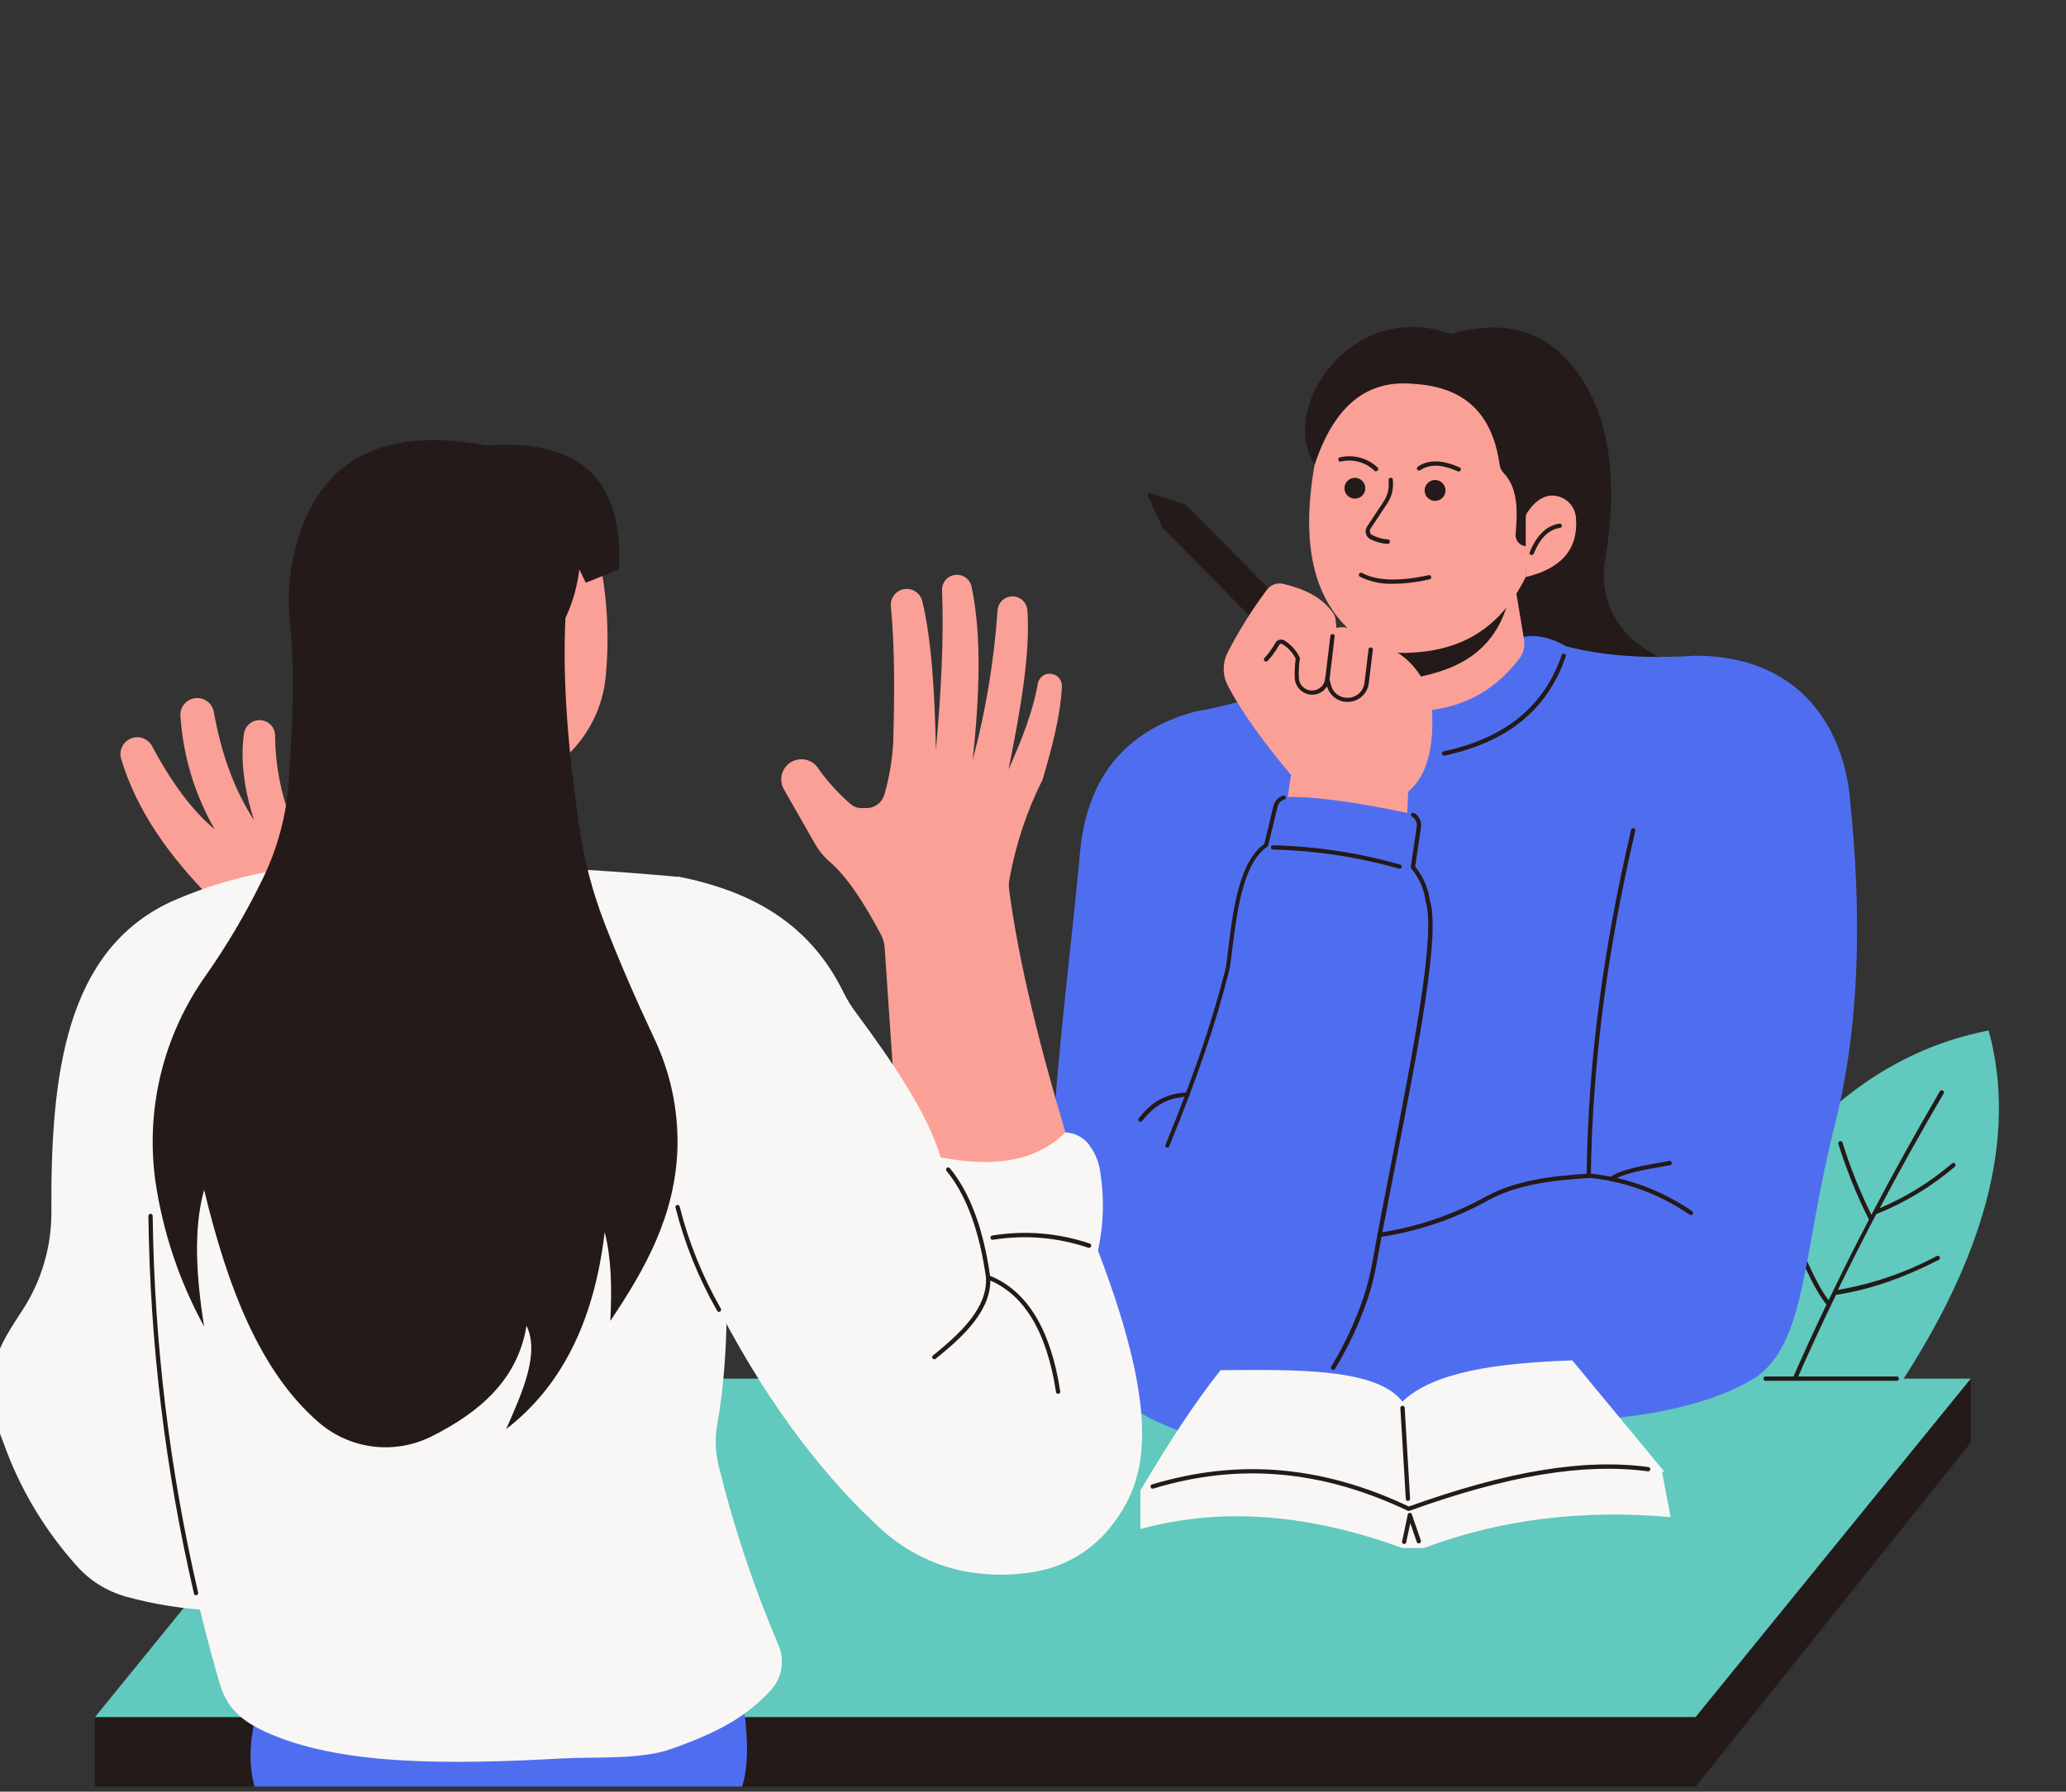 <svg xmlns="http://www.w3.org/2000/svg" xmlns:xlink="http://www.w3.org/1999/xlink" width="347" zoomAndPan="magnify" viewBox="0 0 260.25 225.75" height="301" preserveAspectRatio="xMidYMid meet" version="1.0"><rect x="0" y="0" width="260.25" height="225.75" fill="#333333" stroke="none"/><defs><clipPath id="9fe29d1833"><path d="M 211 173 L 249 173 L 249 225.168 L 211 225.168 Z M 211 173 " clip-rule="nonzero"/></clipPath><clipPath id="80d9b6ccf7"><path d="M 11 214 L 214 214 L 214 225.168 L 11 225.168 Z M 11 214 " clip-rule="nonzero"/></clipPath><clipPath id="772a932e82"><path d="M 31 213 L 95 213 L 95 225.168 L 31 225.168 Z M 31 213 " clip-rule="nonzero"/></clipPath></defs><path fill="#61c9be" d="M 239.129 174.75 C 249.621 158.781 254.277 143.68 250.508 129.84 C 241.285 131.641 233.402 136.359 226.734 143.676 L 216.27 174.75 Z M 239.129 174.75 " fill-opacity="1" fill-rule="nonzero"/><path fill="#231a19" d="M 246.242 147.008 C 246.297 146.961 246.328 146.898 246.336 146.82 C 246.34 146.746 246.32 146.68 246.27 146.625 C 246.152 146.492 246.023 146.484 245.887 146.598 C 243.141 148.945 240.105 150.824 236.781 152.234 C 239.293 147.473 241.98 142.648 244.84 137.766 C 244.91 137.617 244.871 137.5 244.73 137.414 C 244.586 137.332 244.465 137.359 244.367 137.492 C 241.387 142.598 238.586 147.645 235.969 152.625 C 235.945 152.652 235.93 152.684 235.922 152.715 C 235.855 152.832 235.801 152.949 235.734 153.066 C 234.285 150.125 233.07 147.094 232.094 143.965 C 232.07 143.895 232.027 143.844 231.961 143.809 C 231.895 143.773 231.824 143.77 231.754 143.793 C 231.684 143.816 231.629 143.859 231.598 143.926 C 231.562 143.992 231.555 144.059 231.578 144.133 C 232.598 147.418 233.883 150.598 235.43 153.672 C 233.832 156.727 232.316 159.746 230.879 162.73 C 230.848 162.77 230.828 162.809 230.816 162.859 L 230.348 163.832 C 228.68 161.633 227.18 157.938 225.898 154.613 C 225.871 154.543 225.82 154.492 225.754 154.461 C 225.684 154.434 225.613 154.43 225.547 154.457 C 225.477 154.484 225.426 154.531 225.395 154.602 C 225.363 154.668 225.363 154.738 225.391 154.809 C 226.727 158.277 228.301 162.148 230.078 164.379 C 228.422 167.852 226.848 171.285 225.391 174.656 C 225.363 174.727 225.363 174.793 225.391 174.863 C 225.418 174.934 225.465 174.98 225.531 175.012 C 225.566 175.027 225.605 175.035 225.645 175.035 C 225.762 175.035 225.844 174.98 225.891 174.871 C 227.547 171.039 229.352 167.121 231.273 163.152 C 235.375 162.539 239.613 161.098 244.223 158.742 C 244.289 158.711 244.336 158.656 244.359 158.586 C 244.383 158.516 244.379 158.445 244.344 158.379 C 244.309 158.312 244.258 158.27 244.184 158.246 C 244.113 158.223 244.047 158.227 243.98 158.262 C 240.051 160.348 235.895 161.773 231.512 162.535 C 233.047 159.387 234.656 156.203 236.34 152.988 C 239.965 151.531 243.266 149.539 246.242 147.008 Z M 246.242 147.008 " fill-opacity="1" fill-rule="nonzero"/><path fill="#231a19" d="M 181.496 43.801 L 182.762 42.094 C 189.742 40.07 195.496 41.629 199.539 48.16 C 200.984 50.562 201.938 53.145 202.395 55.906 C 203.309 60.93 203 65.773 202.188 70.566 C 202.012 71.578 201.977 72.594 202.086 73.613 C 202.191 74.633 202.441 75.617 202.828 76.566 C 203.215 77.52 203.727 78.395 204.363 79.199 C 205 80.008 205.734 80.707 206.57 81.305 C 207.883 82.215 209.27 83.004 210.723 83.668 L 197.934 83.668 L 191.105 81.445 L 189.805 71.066 C 191.105 61.668 190.344 52.426 181.496 43.801 Z M 181.496 43.801 " fill-opacity="1" fill-rule="nonzero"/><path fill="#4f6eef" d="M 191.031 80.5 C 193.055 79.742 195.152 80.234 197.316 81.445 C 202.164 82.699 207.641 83.008 213.59 82.621 L 206.414 173.711 L 149.391 173.711 L 150.641 89.637 C 155.91 88.762 162.828 86.477 170.367 83.668 L 176.793 82.984 Z M 191.031 80.5 " fill-opacity="1" fill-rule="nonzero"/><path fill="#fba096" d="M 190.758 73.258 L 191.973 80.535 C 192.129 81.453 191.926 82.285 191.359 83.023 C 187.352 88.246 182.137 89.906 176.254 89.598 C 175.922 89.574 175.633 89.457 175.383 89.234 C 175.137 89.016 174.98 88.742 174.922 88.414 L 173.457 80.43 C 179.742 80.895 185.629 79.168 190.758 73.258 Z M 190.758 73.258 " fill-opacity="1" fill-rule="nonzero"/><path fill="#231a19" d="M 189.938 75.957 C 187.676 83.824 181.016 85.242 173.902 86 L 172.977 79.684 Z M 189.938 75.957 " fill-opacity="1" fill-rule="nonzero"/><path fill="#231a19" d="M 160.469 74.828 L 149.391 63.621 L 144.809 62.105 C 144.73 62.082 144.664 62.098 144.609 62.16 C 144.559 62.219 144.547 62.285 144.578 62.363 L 146.383 66.406 L 158.016 78.23 Z M 160.469 74.828 " fill-opacity="1" fill-rule="nonzero"/><g clip-path="url(#9fe29d1833)"><path fill="#231a19" d="M 211.543 213.07 L 212.309 222.914 L 213.59 225.117 L 248.254 181.762 L 248.254 173.711 L 243.742 175.352 Z M 211.543 213.07 " fill-opacity="1" fill-rule="nonzero"/></g><g clip-path="url(#80d9b6ccf7)"><path fill="#231a19" d="M 212.77 214.707 L 213.59 216.352 L 213.59 225.117 L 11.965 225.117 L 11.965 216.352 L 14.48 215.07 Z M 212.77 214.707 " fill-opacity="1" fill-rule="nonzero"/></g><path fill="#61c9be" d="M 11.965 216.352 L 213.59 216.352 L 248.254 173.711 L 46.637 173.711 Z M 11.965 216.352 " fill-opacity="1" fill-rule="nonzero"/><path fill="#fba096" d="M 166.418 54.668 C 163.453 66.84 164.723 75.789 171.477 80.551 C 173.172 81.75 175.055 82.32 177.129 82.266 C 183.344 82.109 188.699 79.785 192.188 72.711 L 192.938 58.223 L 185.285 46.809 L 171.27 47.156 Z M 166.418 54.668 " fill-opacity="1" fill-rule="nonzero"/><path fill="#231a19" d="M 165.598 58.566 C 167.895 51.699 171.715 47.699 178.242 48.383 C 184.922 48.816 188.055 52.57 188.891 58.492 C 188.949 58.926 189.129 59.301 189.426 59.617 C 191.184 61.457 191.199 64.289 190.918 67.285 C 190.902 67.484 190.922 67.68 190.988 67.867 C 191.051 68.059 191.148 68.227 191.285 68.371 C 191.418 68.52 191.578 68.633 191.762 68.715 C 191.945 68.793 192.137 68.832 192.336 68.832 L 193.695 68.832 L 194.516 56.941 L 186.93 45.312 L 182.754 42.098 C 170.52 37.586 160.945 51.184 165.598 58.566 Z M 165.598 58.566 " fill-opacity="1" fill-rule="nonzero"/><path fill="#fba096" d="M 192.195 72.711 L 192.195 65.215 C 192.191 65.004 192.246 64.812 192.355 64.637 C 193.23 63.273 194.211 62.57 195.285 62.449 C 195.691 62.418 196.09 62.469 196.477 62.602 C 196.863 62.734 197.211 62.934 197.516 63.207 C 197.824 63.477 198.062 63.801 198.238 64.168 C 198.414 64.535 198.512 64.926 198.531 65.336 C 198.805 69.188 196.691 71.645 192.195 72.711 Z M 192.195 72.711 " fill-opacity="1" fill-rule="nonzero"/><path fill="#4f6eef" d="M 213.59 82.621 C 210.047 89.625 207.43 96.957 205.73 104.621 C 202.324 119.145 200.309 133.66 200.125 148.152 C 195.48 148.434 191.02 148.996 187.344 150.98 C 182.328 153.785 176.953 155.41 171.223 155.855 C 169.93 155.941 168.609 156.012 167.281 156.078 L 159.098 177.672 C 183.551 179.484 208.094 181.371 220.91 173.711 C 227.539 169.504 227.023 158.129 231.027 142.141 C 234.277 129.539 234.59 115.422 233 100.305 C 232.816 98.438 232.414 96.621 231.801 94.848 C 228.93 86.785 222.387 82.621 213.59 82.621 Z M 213.59 82.621 " fill-opacity="1" fill-rule="nonzero"/><path fill="#4f6eef" d="M 159.098 112.621 C 158.516 100.617 155.559 93.262 150.621 89.637 C 141.48 92.109 136.93 98.23 136.059 107.285 C 134.484 124.648 131.855 141.16 132.164 161.547 L 140.199 174.75 L 154.996 134.758 Z M 159.098 112.621 " fill-opacity="1" fill-rule="nonzero"/><path fill="#fba096" d="M 162.625 97.648 C 159.469 93.863 156.586 90.066 154.656 86.367 C 154.328 85.727 154.156 85.051 154.148 84.332 C 154.141 83.613 154.293 82.934 154.605 82.285 C 156.035 79.496 157.688 76.848 159.57 74.34 C 159.816 74.004 160.137 73.766 160.527 73.625 C 160.922 73.488 161.32 73.473 161.723 73.582 C 164.152 74.195 166.434 75.098 167.965 77.285 C 168.121 77.512 168.211 77.766 168.234 78.039 L 168.344 79.117 C 169.98 78.691 171.656 79.914 173.473 81.066 L 173.57 81.066 C 174.543 81.363 175.445 81.797 176.281 82.379 C 177.117 82.957 177.84 83.652 178.457 84.461 C 179.07 85.27 179.547 86.156 179.883 87.113 C 180.219 88.074 180.395 89.062 180.418 90.078 C 180.566 94.516 179.66 97.848 177.383 99.762 L 177.18 104.582 L 161.598 104.582 Z M 162.625 97.648 " fill-opacity="1" fill-rule="nonzero"/><path fill="#4f6eef" d="M 162.145 100.414 C 166.441 100.379 171.828 101.297 177.531 102.484 C 177.719 102.523 177.895 102.598 178.055 102.703 C 178.219 102.809 178.355 102.941 178.465 103.102 C 178.574 103.262 178.652 103.434 178.695 103.621 C 178.738 103.812 178.746 104 178.719 104.191 L 177.969 109.246 C 178.992 110.457 179.613 111.848 179.832 113.418 C 181.598 118.809 176.293 141.574 173.113 159.195 C 172.855 160.691 172.48 162.156 171.996 163.59 C 170.305 168.645 167.746 173.219 164.324 177.305 C 163.605 178.168 162.785 178.918 161.863 179.555 C 160.941 180.191 159.949 180.691 158.887 181.055 C 157.828 181.422 156.738 181.637 155.617 181.703 C 154.5 181.77 153.391 181.684 152.297 181.445 C 148.848 180.609 145.613 179.262 142.59 177.402 C 142.121 177.125 141.699 176.793 141.324 176.398 C 140.949 176.008 140.633 175.57 140.379 175.09 C 140.121 174.613 139.938 174.105 139.82 173.578 C 139.703 173.047 139.66 172.512 139.691 171.969 C 140.324 160.574 142.504 151.023 147.07 144.309 C 150.074 137.184 152.57 129.887 154.562 122.418 C 154.672 121.98 154.754 121.535 154.805 121.086 C 155.539 114.945 156.215 108.727 159.504 106.426 L 160.672 101.547 C 160.758 101.215 160.941 100.941 161.215 100.73 C 161.488 100.52 161.797 100.414 162.145 100.414 Z M 162.145 100.414 " fill-opacity="1" fill-rule="nonzero"/><path fill="#f9f7f6" d="M 145.617 185.734 L 143.652 187.812 L 143.652 192.664 C 154.168 189.777 165.215 190.879 176.672 195.059 L 179.336 195.059 C 188.93 191.457 199.301 190.156 210.449 191.16 L 209.352 185.426 L 206.141 183.438 C 181.688 183.215 158.008 183.191 145.617 185.734 Z M 145.617 185.734 " fill-opacity="1" fill-rule="nonzero"/><path fill="#f9f7f6" d="M 143.652 187.812 C 154.383 184.184 165.594 184.504 177.426 190.137 C 189.016 185.973 200.043 183.566 209.695 185.488 L 198.062 171.41 C 188.672 171.73 180.539 172.844 176.66 176.605 C 173.438 172.414 163.508 172.559 153.758 172.641 C 150.438 176.785 147.055 182.047 143.652 187.812 Z M 143.652 187.812 " fill-opacity="1" fill-rule="nonzero"/><path fill="#fba096" d="M 134.348 146.305 L 134.211 142.684 C 130.961 131.777 128.359 121.418 127.129 112.184 C 127.062 111.699 127.074 111.211 127.168 110.73 C 127.965 106.328 129.371 102.129 131.379 98.129 L 112.543 93.074 C 112.445 95.465 112.066 97.809 111.41 100.105 C 111.34 100.355 111.234 100.582 111.09 100.797 C 110.945 101.008 110.77 101.191 110.566 101.344 C 110.363 101.5 110.137 101.617 109.895 101.699 C 109.652 101.781 109.402 101.82 109.145 101.82 L 108.531 101.82 C 108.012 101.82 107.551 101.652 107.152 101.316 C 105.582 99.957 104.203 98.434 103.012 96.734 C 102.809 96.445 102.551 96.207 102.246 96.023 C 101.941 95.84 101.613 95.727 101.258 95.684 C 100.906 95.641 100.559 95.672 100.219 95.773 C 99.875 95.875 99.57 96.043 99.301 96.273 C 99.078 96.465 98.891 96.688 98.746 96.945 C 98.598 97.199 98.5 97.473 98.449 97.766 C 98.398 98.055 98.398 98.344 98.449 98.637 C 98.5 98.926 98.598 99.199 98.746 99.453 C 99.957 101.578 101.273 103.887 102.668 106.332 C 103.133 107.164 103.723 107.891 104.441 108.52 C 106.723 110.461 108.875 113.812 110.98 117.777 C 111.25 118.289 111.406 118.84 111.441 119.418 L 113.16 144.789 L 117.535 149.844 Z M 134.348 146.305 " fill-opacity="1" fill-rule="nonzero"/><path fill="#fba096" d="M 114.047 95.395 L 112.527 93.074 C 112.695 87.113 112.703 81.391 112.219 76.391 C 112.18 75.93 112.285 75.504 112.539 75.113 C 112.793 74.723 113.141 74.453 113.578 74.305 C 113.844 74.215 114.117 74.184 114.395 74.211 C 114.676 74.234 114.938 74.316 115.18 74.449 C 115.426 74.586 115.637 74.762 115.809 74.98 C 115.98 75.203 116.102 75.449 116.168 75.719 C 117.363 80.617 117.746 87.297 117.895 94.5 C 118.559 87.199 118.906 80.344 118.668 74.379 C 118.656 74.125 118.695 73.875 118.789 73.637 C 118.879 73.398 119.012 73.184 119.188 73 C 119.367 72.816 119.57 72.672 119.809 72.574 C 120.043 72.473 120.289 72.422 120.547 72.422 C 120.762 72.422 120.969 72.457 121.172 72.527 C 121.375 72.598 121.559 72.703 121.727 72.836 C 121.895 72.973 122.031 73.133 122.145 73.312 C 122.258 73.496 122.336 73.695 122.383 73.902 C 123.68 80.027 123.395 87.613 122.531 95.742 C 124.176 89.574 125.215 83.305 125.66 76.938 C 125.672 76.656 125.742 76.395 125.875 76.148 C 126.004 75.902 126.18 75.691 126.402 75.523 C 126.625 75.355 126.875 75.242 127.148 75.184 C 127.422 75.125 127.691 75.129 127.965 75.191 C 128.363 75.285 128.699 75.484 128.965 75.793 C 129.234 76.102 129.383 76.457 129.418 76.867 C 129.805 82.328 128.551 89.504 127.039 96.957 C 128.734 93.191 130.137 89.539 130.723 86.188 C 130.738 86.066 130.773 85.949 130.82 85.832 C 130.867 85.719 130.926 85.609 131 85.512 C 131.07 85.41 131.156 85.32 131.25 85.242 C 131.348 85.16 131.449 85.094 131.562 85.039 C 131.672 84.988 131.789 84.945 131.91 84.922 C 132.031 84.895 132.156 84.887 132.277 84.891 C 132.402 84.895 132.523 84.914 132.645 84.949 C 132.762 84.98 132.875 85.031 132.984 85.09 C 133.238 85.234 133.438 85.43 133.578 85.688 C 133.723 85.941 133.785 86.215 133.766 86.508 C 133.617 89.895 132.617 93.914 131.363 98.137 L 129.074 99.227 Z M 114.047 95.395 " fill-opacity="1" fill-rule="nonzero"/><path fill="#fba096" d="M 26.672 113.301 C 21.398 107.965 17.223 102.211 15.258 95.609 C 15.125 95.152 15.141 94.699 15.312 94.258 C 15.48 93.812 15.766 93.465 16.168 93.211 C 16.418 93.055 16.688 92.957 16.98 92.914 C 17.27 92.871 17.559 92.887 17.84 92.965 C 18.125 93.043 18.379 93.172 18.609 93.355 C 18.84 93.539 19.023 93.762 19.16 94.02 C 21.535 98.48 24.141 102.078 27.043 104.496 C 24.512 100.062 23.074 95.305 22.727 90.215 C 22.707 89.953 22.738 89.695 22.812 89.445 C 22.891 89.191 23.012 88.965 23.176 88.758 C 23.336 88.551 23.531 88.383 23.758 88.25 C 23.984 88.117 24.227 88.027 24.484 87.984 C 24.762 87.938 25.039 87.941 25.312 88.004 C 25.586 88.066 25.836 88.18 26.066 88.34 C 26.297 88.5 26.484 88.699 26.637 88.938 C 26.785 89.176 26.887 89.43 26.934 89.707 C 27.855 94.844 29.461 99.445 31.992 103.332 C 30.762 99.43 30.258 95.801 30.73 92.449 C 30.797 91.992 30.992 91.609 31.324 91.289 C 31.652 90.973 32.047 90.789 32.504 90.742 C 32.773 90.719 33.039 90.746 33.297 90.828 C 33.555 90.914 33.785 91.043 33.992 91.223 C 34.195 91.402 34.355 91.617 34.469 91.863 C 34.586 92.109 34.645 92.367 34.652 92.641 C 34.688 96.863 35.559 100.91 37.266 104.773 L 36.328 111.25 Z M 26.672 113.301 " fill-opacity="1" fill-rule="nonzero"/><path fill="#f9f7f6" d="M 23.352 115.18 L 21.543 113.617 C 8.273 119.793 6.367 135.355 6.473 152.664 C 6.488 154.836 6.191 156.961 5.59 159.047 C 4.988 161.129 4.102 163.086 2.934 164.914 C 0 169.5 -2.957 173.227 0.402 181.703 C 2.426 187.395 5.434 192.504 9.426 197.035 C 11.164 199.062 13.312 200.449 15.883 201.184 C 19.547 202.184 23.273 202.766 27.07 202.922 Z M 23.352 115.18 " fill-opacity="1" fill-rule="nonzero"/><g clip-path="url(#772a932e82)"><path fill="#4f6eef" d="M 32.066 216.863 C 31.441 219.75 31.336 222.523 32.066 225.113 L 93.484 225.113 C 94.441 221.984 94.172 218.07 93.484 213.891 C 77.035 216.73 65.805 221.984 32.066 216.863 Z M 32.066 216.863 " fill-opacity="1" fill-rule="nonzero"/></g><path fill="#f9f7f6" d="M 40.137 109.066 C 33.668 109.477 27.469 110.996 21.543 113.617 C 16.988 145.973 18 178.695 27.609 211.914 C 28.523 215.137 30.258 216.711 33.293 218.145 C 42.645 222.488 56.422 222.352 70.895 221.562 C 75.008 221.34 80.727 221.742 84.605 220.355 C 90.742 218.156 94.035 216.27 97.102 212.969 C 97.445 212.594 97.727 212.18 97.953 211.727 C 98.176 211.27 98.332 210.793 98.418 210.293 C 98.504 209.793 98.52 209.289 98.465 208.785 C 98.406 208.281 98.277 207.793 98.082 207.328 C 94.93 199.949 92.402 192.367 90.496 184.578 C 90.09 182.832 90.047 181.082 90.375 179.324 C 93.438 162.023 90.055 137.055 85.316 110.473 C 70.281 109.102 55.223 108.633 40.137 109.066 Z M 40.137 109.066 " fill-opacity="1" fill-rule="nonzero"/><path fill="#fba096" d="M 75.551 70.656 C 76.508 75.434 76.762 80.246 76.312 85.098 C 76.137 87.16 75.578 89.109 74.625 90.949 C 73.676 92.789 72.41 94.379 70.828 95.715 C 70.473 96.008 70.109 96.297 69.742 96.566 L 68.441 72.301 Z M 75.551 70.656 " fill-opacity="1" fill-rule="nonzero"/><path fill="#f9f7f6" d="M 85.352 110.43 C 79.422 125.465 81.719 140.5 86.363 155.535 C 86.93 157.359 87.625 159.133 88.457 160.852 C 94.418 173.141 101.605 183.98 110.762 192.457 C 112.219 193.828 113.828 194.977 115.598 195.902 C 117.367 196.832 119.23 197.504 121.184 197.922 C 124.172 198.516 127.168 198.566 130.176 198.074 C 132.172 197.758 134.035 197.074 135.77 196.031 C 137.5 194.984 138.969 193.652 140.18 192.035 C 144.195 186.73 146.621 179.297 138.312 157.578 C 139.043 154.227 139.125 150.855 138.566 147.469 C 138.402 146.434 138.023 145.477 137.438 144.605 C 137.098 144.035 136.641 143.578 136.07 143.238 C 135.496 142.898 134.879 142.715 134.211 142.684 C 130.191 146.629 124.664 146.996 118.492 145.828 C 116.871 140.398 112.648 134.102 107.832 127.598 C 107.25 126.836 106.746 126.023 106.316 125.164 C 101.887 116.023 94.238 112.199 85.352 110.43 Z M 85.352 110.43 " fill-opacity="1" fill-rule="nonzero"/><path fill="#231a19" d="M 76.883 166.434 C 77.109 162.023 76.969 158.293 76.168 155.258 C 74.805 166.887 70.465 174.898 63.758 180.066 C 65.875 175.289 67.992 170.512 66.328 167.043 C 65.219 173.777 60.523 177.898 54.391 180.973 C 53.254 181.547 52.059 181.945 50.801 182.164 C 49.547 182.383 48.289 182.418 47.023 182.266 C 45.758 182.109 44.543 181.777 43.379 181.262 C 42.211 180.75 41.148 180.078 40.18 179.246 C 32.754 172.867 28.652 162.148 25.715 149.926 C 24.348 154.809 24.703 160.77 25.715 167.145 C 22.562 161.371 20.508 155.23 19.559 148.723 C 19.254 146.465 19.164 144.199 19.285 141.922 C 19.41 139.648 19.742 137.406 20.289 135.195 C 20.836 132.984 21.586 130.84 22.539 128.77 C 23.488 126.703 24.625 124.738 25.945 122.883 C 28.625 119.062 30.984 115.059 33.027 110.867 C 34.984 106.887 36.102 102.688 36.387 98.266 C 36.895 90.957 37.121 84.07 36.551 78.695 C 36.227 75.922 36.344 73.164 36.895 70.426 C 39.504 58.051 47.871 53.621 61.273 56.133 C 73.844 55.199 78.535 61.188 77.965 71.746 L 73.797 73.422 L 72.977 71.746 C 72.723 73.879 72.141 75.922 71.227 77.867 C 70.832 85.926 71.605 94.812 72.953 104.102 C 73.566 108.32 74.641 112.414 76.18 116.391 C 78 121.094 80.059 125.828 82.305 130.609 C 84.43 135.027 85.441 139.688 85.34 144.586 C 85.094 153.145 81.254 159.922 76.883 166.434 Z M 76.883 166.434 " fill-opacity="1" fill-rule="nonzero"/><path fill="#231a19" d="M 182.086 61.797 C 182.086 61.969 182.055 62.137 181.988 62.297 C 181.922 62.461 181.824 62.602 181.703 62.727 C 181.578 62.848 181.438 62.941 181.277 63.012 C 181.113 63.078 180.945 63.109 180.773 63.109 C 180.598 63.109 180.43 63.078 180.27 63.012 C 180.109 62.941 179.965 62.848 179.844 62.727 C 179.719 62.602 179.625 62.461 179.559 62.297 C 179.492 62.137 179.457 61.969 179.457 61.797 C 179.457 61.621 179.492 61.453 179.559 61.293 C 179.625 61.133 179.719 60.988 179.844 60.867 C 179.965 60.742 180.109 60.648 180.27 60.582 C 180.43 60.516 180.598 60.48 180.773 60.48 C 180.945 60.48 181.113 60.516 181.277 60.582 C 181.438 60.648 181.578 60.742 181.703 60.867 C 181.824 60.988 181.922 61.133 181.988 61.293 C 182.055 61.453 182.086 61.621 182.086 61.797 Z M 182.086 61.797 " fill-opacity="1" fill-rule="nonzero"/><path fill="#231a19" d="M 171.988 61.516 C 171.988 61.691 171.953 61.859 171.887 62.02 C 171.82 62.18 171.727 62.324 171.602 62.445 C 171.477 62.57 171.336 62.664 171.176 62.73 C 171.016 62.797 170.848 62.832 170.672 62.832 C 170.496 62.832 170.328 62.797 170.168 62.73 C 170.008 62.664 169.863 62.57 169.742 62.445 C 169.617 62.324 169.523 62.18 169.457 62.02 C 169.391 61.859 169.355 61.691 169.355 61.516 C 169.355 61.344 169.391 61.176 169.457 61.016 C 169.523 60.852 169.617 60.711 169.742 60.59 C 169.863 60.465 170.008 60.371 170.168 60.305 C 170.328 60.234 170.496 60.203 170.672 60.203 C 170.848 60.203 171.016 60.234 171.176 60.305 C 171.336 60.371 171.477 60.465 171.602 60.59 C 171.727 60.711 171.82 60.852 171.887 61.016 C 171.953 61.176 171.988 61.344 171.988 61.516 Z M 171.988 61.516 " fill-opacity="1" fill-rule="nonzero"/><path fill="#231a19" d="M 133.293 175.617 C 133.137 175.617 133.051 175.543 133.023 175.391 C 131.859 167.746 128.953 162.973 124.375 161.199 C 124.277 161.16 124.219 161.09 124.203 160.988 C 123.383 155.086 121.715 150.562 119.234 147.539 C 119.188 147.48 119.168 147.414 119.176 147.34 C 119.184 147.266 119.219 147.203 119.277 147.156 C 119.332 147.109 119.398 147.09 119.473 147.098 C 119.547 147.105 119.609 147.137 119.656 147.195 C 122.184 150.273 123.879 154.836 124.715 160.754 C 129.398 162.645 132.371 167.543 133.555 175.309 C 133.578 175.484 133.5 175.586 133.328 175.617 Z M 133.293 175.617 " fill-opacity="1" fill-rule="nonzero"/><path fill="#231a19" d="M 117.703 171.266 C 117.574 171.266 117.488 171.207 117.445 171.086 C 117.402 170.965 117.434 170.863 117.535 170.785 C 120.867 168.078 124.414 164.875 124.203 160.961 C 124.199 160.887 124.219 160.824 124.27 160.766 C 124.32 160.711 124.383 160.684 124.453 160.68 C 124.531 160.668 124.598 160.691 124.656 160.742 C 124.715 160.793 124.742 160.855 124.742 160.93 C 124.973 165.098 121.312 168.418 117.875 171.203 C 117.824 171.246 117.766 171.266 117.703 171.266 Z M 117.703 171.266 " fill-opacity="1" fill-rule="nonzero"/><path fill="#231a19" d="M 137.188 157.219 C 137.16 157.227 137.133 157.227 137.105 157.219 C 133.18 155.902 129.168 155.562 125.078 156.211 C 124.902 156.23 124.801 156.156 124.77 155.98 C 124.758 155.906 124.773 155.84 124.816 155.781 C 124.863 155.719 124.922 155.684 124.996 155.672 C 129.172 155.008 133.262 155.344 137.273 156.684 C 137.344 156.707 137.395 156.754 137.43 156.816 C 137.461 156.883 137.469 156.953 137.445 157.023 C 137.41 157.156 137.324 157.223 137.188 157.219 Z M 137.188 157.219 " fill-opacity="1" fill-rule="nonzero"/><path fill="#231a19" d="M 174.824 68.539 L 174.801 68.539 C 174.012 68.48 173.27 68.27 172.57 67.906 C 172.301 67.75 172.133 67.523 172.062 67.219 C 171.984 66.902 172.035 66.609 172.215 66.336 L 174.305 63.172 C 174.656 62.641 174.863 62.055 174.922 61.422 C 174.945 61.113 174.945 60.805 174.922 60.496 C 174.91 60.422 174.93 60.355 174.98 60.297 C 175.027 60.238 175.09 60.203 175.164 60.199 C 175.336 60.188 175.434 60.27 175.457 60.441 C 175.488 60.777 175.488 61.113 175.457 61.453 C 175.387 62.176 175.148 62.84 174.738 63.445 L 172.648 66.609 C 172.559 66.75 172.531 66.902 172.574 67.062 C 172.605 67.219 172.691 67.332 172.832 67.406 C 173.469 67.734 174.141 67.922 174.855 67.977 C 175.012 68.008 175.086 68.102 175.078 68.262 C 175.07 68.422 174.984 68.508 174.824 68.52 Z M 174.824 68.539 " fill-opacity="1" fill-rule="nonzero"/><path fill="#231a19" d="M 183.773 59.398 C 183.738 59.406 183.703 59.406 183.664 59.398 C 181.605 58.488 180.09 58.445 178.902 59.246 C 178.84 59.289 178.77 59.301 178.695 59.289 C 178.625 59.273 178.566 59.238 178.523 59.176 C 178.48 59.113 178.469 59.047 178.484 58.973 C 178.496 58.898 178.535 58.84 178.598 58.797 C 179.957 57.879 181.633 57.914 183.883 58.902 C 183.996 58.973 184.039 59.07 184.012 59.195 C 183.98 59.324 183.902 59.395 183.773 59.41 Z M 183.773 59.398 " fill-opacity="1" fill-rule="nonzero"/><path fill="#231a19" d="M 173.336 59.398 C 173.27 59.398 173.211 59.375 173.16 59.328 C 172.594 58.781 171.93 58.402 171.172 58.195 C 170.41 57.988 169.648 57.977 168.883 58.16 C 168.719 58.176 168.621 58.102 168.59 57.945 C 168.555 57.785 168.617 57.68 168.77 57.629 C 169.617 57.43 170.461 57.441 171.305 57.664 C 172.145 57.887 172.883 58.297 173.52 58.895 C 173.613 58.977 173.637 59.078 173.59 59.191 C 173.547 59.309 173.461 59.367 173.336 59.367 Z M 173.336 59.398 " fill-opacity="1" fill-rule="nonzero"/><path fill="#231a19" d="M 175.523 73.555 C 174.043 73.613 172.641 73.316 171.312 72.664 C 171.246 72.629 171.203 72.578 171.184 72.508 C 171.16 72.434 171.168 72.367 171.203 72.301 C 171.238 72.234 171.293 72.191 171.363 72.168 C 171.438 72.148 171.504 72.156 171.57 72.191 C 173.43 73.199 176.25 73.281 179.965 72.473 C 180.035 72.457 180.105 72.465 180.168 72.508 C 180.23 72.547 180.27 72.602 180.289 72.676 C 180.305 72.75 180.289 72.816 180.25 72.879 C 180.211 72.941 180.152 72.98 180.078 73 C 178.582 73.348 177.062 73.535 175.523 73.555 Z M 175.523 73.555 " fill-opacity="1" fill-rule="nonzero"/><path fill="#231a19" d="M 192.941 69.918 C 192.91 69.926 192.875 69.926 192.84 69.918 C 192.773 69.895 192.723 69.844 192.695 69.777 C 192.664 69.707 192.664 69.641 192.695 69.57 C 193.59 67.406 194.855 66.195 196.465 65.973 C 196.621 65.969 196.715 66.047 196.734 66.207 C 196.758 66.363 196.691 66.465 196.539 66.508 C 195.113 66.703 194.012 67.777 193.195 69.773 C 193.141 69.875 193.059 69.926 192.941 69.918 Z M 192.941 69.918 " fill-opacity="1" fill-rule="nonzero"/><path fill="#231a19" d="M 165.309 87.535 L 165.18 87.535 C 164.902 87.516 164.637 87.449 164.387 87.332 C 164.137 87.215 163.914 87.059 163.719 86.859 C 163.527 86.66 163.379 86.434 163.27 86.176 C 163.16 85.922 163.102 85.656 163.094 85.379 C 163.07 84.578 163.113 83.777 163.215 82.977 C 162.816 82.211 162.25 81.598 161.516 81.137 C 161.449 81.105 161.379 81.102 161.305 81.125 C 161.23 81.148 161.18 81.191 161.141 81.258 C 160.73 81.988 160.242 82.664 159.676 83.281 C 159.547 83.402 159.418 83.402 159.289 83.281 C 159.238 83.23 159.211 83.168 159.211 83.094 C 159.211 83.02 159.238 82.953 159.289 82.902 C 159.828 82.312 160.293 81.668 160.684 80.965 C 160.797 80.785 160.961 80.668 161.172 80.613 C 161.379 80.559 161.578 80.582 161.77 80.684 C 162.609 81.207 163.254 81.91 163.703 82.793 C 163.73 82.844 163.742 82.902 163.738 82.965 C 163.625 83.762 163.582 84.562 163.605 85.363 C 163.609 85.578 163.652 85.781 163.73 85.977 C 163.812 86.172 163.926 86.348 164.074 86.5 C 164.223 86.652 164.395 86.773 164.586 86.859 C 164.781 86.949 164.984 86.996 165.195 87.008 C 165.406 87.016 165.613 86.988 165.816 86.918 C 166.016 86.848 166.199 86.746 166.359 86.609 C 166.52 86.469 166.652 86.309 166.75 86.121 C 166.848 85.934 166.91 85.734 166.934 85.52 L 167.586 80.129 C 167.594 80.055 167.629 79.992 167.688 79.949 C 167.746 79.902 167.812 79.883 167.883 79.891 C 167.957 79.898 168.02 79.934 168.066 79.992 C 168.109 80.051 168.129 80.117 168.121 80.191 L 167.48 85.586 C 167.449 85.852 167.371 86.105 167.246 86.344 C 167.121 86.582 166.961 86.789 166.762 86.969 C 166.562 87.148 166.336 87.285 166.086 87.383 C 165.836 87.48 165.578 87.531 165.309 87.535 Z M 165.309 87.535 " fill-opacity="1" fill-rule="nonzero"/><path fill="#231a19" d="M 169.758 88.438 C 169.188 88.445 168.668 88.285 168.203 87.957 C 167.738 87.629 167.414 87.195 167.227 86.66 C 167.113 86.312 167.023 85.965 166.953 85.609 C 166.914 85.527 166.91 85.449 166.949 85.371 C 166.988 85.289 167.051 85.242 167.137 85.223 C 167.223 85.203 167.301 85.223 167.367 85.281 C 167.434 85.34 167.465 85.414 167.461 85.5 C 167.527 85.844 167.617 86.18 167.723 86.512 C 167.871 86.941 168.133 87.285 168.504 87.547 C 168.879 87.805 169.293 87.93 169.746 87.922 C 170.012 87.922 170.27 87.879 170.516 87.781 C 170.766 87.688 170.988 87.555 171.184 87.375 C 171.383 87.199 171.539 86.992 171.66 86.758 C 171.781 86.52 171.855 86.27 171.887 86.008 L 172.391 81.812 C 172.398 81.734 172.434 81.676 172.492 81.629 C 172.551 81.582 172.621 81.562 172.695 81.574 C 172.77 81.582 172.828 81.617 172.875 81.672 C 172.922 81.73 172.941 81.797 172.934 81.871 L 172.426 86.066 C 172.391 86.395 172.293 86.703 172.141 86.996 C 171.988 87.289 171.789 87.543 171.543 87.762 C 171.297 87.98 171.02 88.148 170.711 88.266 C 170.402 88.383 170.086 88.441 169.758 88.438 Z M 169.758 88.438 " fill-opacity="1" fill-rule="nonzero"/><path fill="#231a19" d="M 181.902 95.207 C 181.746 95.199 181.66 95.117 181.645 94.965 C 181.629 94.809 181.695 94.711 181.844 94.672 C 189.633 92.988 194.492 89.02 196.723 82.539 C 196.746 82.469 196.793 82.418 196.859 82.387 C 196.926 82.352 196.996 82.348 197.066 82.371 C 197.137 82.395 197.188 82.441 197.219 82.508 C 197.254 82.574 197.258 82.645 197.23 82.715 C 194.945 89.398 189.949 93.484 181.961 95.207 Z M 181.902 95.207 " fill-opacity="1" fill-rule="nonzero"/><path fill="#231a19" d="M 176.312 109.449 L 176.234 109.449 C 171.043 107.977 165.754 107.176 160.359 107.047 C 160.281 107.047 160.219 107.02 160.168 106.965 C 160.113 106.91 160.09 106.848 160.094 106.77 C 160.105 106.594 160.195 106.508 160.375 106.508 C 165.816 106.641 171.152 107.453 176.387 108.945 C 176.461 108.965 176.516 109.008 176.551 109.07 C 176.586 109.137 176.594 109.207 176.574 109.277 C 176.527 109.398 176.438 109.453 176.312 109.449 Z M 176.312 109.449 " fill-opacity="1" fill-rule="nonzero"/><path fill="#231a19" d="M 213.004 153.102 C 212.949 153.102 212.898 153.086 212.852 153.055 C 208.973 150.41 204.691 148.848 200.02 148.379 C 199.945 148.371 199.883 148.34 199.836 148.281 C 199.789 148.227 199.77 148.16 199.777 148.086 C 199.781 148.012 199.816 147.949 199.871 147.902 C 199.93 147.855 199.996 147.836 200.07 147.844 C 204.832 148.316 209.195 149.902 213.148 152.598 C 213.211 152.641 213.25 152.699 213.266 152.77 C 213.281 152.844 213.27 152.91 213.227 152.973 C 213.176 153.059 213.102 153.102 213.004 153.102 Z M 213.004 153.102 " fill-opacity="1" fill-rule="nonzero"/><path fill="#231a19" d="M 202.973 148.824 C 202.844 148.824 202.758 148.766 202.715 148.645 C 202.676 148.52 202.703 148.422 202.805 148.344 C 204.055 147.379 206.746 146.902 209.594 146.402 L 210.289 146.273 C 210.453 146.258 210.555 146.332 210.582 146.5 C 210.613 146.664 210.547 146.77 210.383 146.812 L 209.684 146.934 C 207.031 147.402 204.281 147.887 203.141 148.766 C 203.09 148.805 203.035 148.824 202.973 148.824 Z M 202.973 148.824 " fill-opacity="1" fill-rule="nonzero"/><path fill="#231a19" d="M 177.352 189.117 C 177.184 189.117 177.094 189.031 177.086 188.863 L 176.402 177.418 C 176.398 177.344 176.422 177.277 176.469 177.223 C 176.52 177.164 176.582 177.137 176.656 177.129 C 176.73 177.125 176.797 177.145 176.852 177.195 C 176.91 177.246 176.941 177.309 176.945 177.383 L 177.625 188.824 C 177.633 188.898 177.609 188.965 177.559 189.02 C 177.512 189.074 177.449 189.105 177.375 189.109 Z M 177.352 189.117 " fill-opacity="1" fill-rule="nonzero"/><path fill="#231a19" d="M 178.723 194.465 C 178.594 194.465 178.508 194.402 178.465 194.277 L 177.656 191.918 L 177.152 194.238 C 177.16 194.332 177.133 194.406 177.062 194.469 C 176.992 194.531 176.91 194.555 176.82 194.535 C 176.73 194.512 176.664 194.461 176.629 194.375 C 176.59 194.289 176.598 194.207 176.645 194.125 L 177.328 190.84 C 177.355 190.707 177.438 190.637 177.574 190.629 C 177.719 190.613 177.809 190.676 177.848 190.809 L 178.977 194.105 C 179.004 194.176 179 194.246 178.965 194.312 C 178.934 194.379 178.883 194.426 178.809 194.449 C 178.781 194.461 178.754 194.465 178.723 194.465 Z M 178.723 194.465 " fill-opacity="1" fill-rule="nonzero"/><path fill="#231a19" d="M 90.57 165.293 C 90.465 165.297 90.387 165.25 90.336 165.156 C 88 161.062 86.25 156.73 85.094 152.16 C 85.07 152.086 85.082 152.02 85.117 151.953 C 85.156 151.891 85.211 151.848 85.285 151.832 C 85.355 151.812 85.426 151.82 85.492 151.859 C 85.555 151.898 85.598 151.957 85.613 152.027 C 86.762 156.551 88.492 160.836 90.805 164.891 C 90.84 164.953 90.848 165.023 90.832 165.094 C 90.812 165.164 90.77 165.219 90.707 165.258 C 90.664 165.281 90.617 165.293 90.57 165.293 Z M 90.57 165.293 " fill-opacity="1" fill-rule="nonzero"/><path fill="#231a19" d="M 24.691 200.996 C 24.547 200.996 24.461 200.926 24.43 200.785 C 20.809 185.133 18.895 169.273 18.695 153.211 C 18.695 153.137 18.719 153.074 18.773 153.02 C 18.824 152.969 18.887 152.941 18.961 152.938 C 19.035 152.938 19.102 152.965 19.152 153.016 C 19.207 153.07 19.234 153.133 19.234 153.207 C 19.438 169.23 21.344 185.051 24.957 200.664 C 24.977 200.738 24.965 200.805 24.926 200.867 C 24.883 200.934 24.828 200.973 24.754 200.988 Z M 24.691 200.996 " fill-opacity="1" fill-rule="nonzero"/><path fill="#231a19" d="M 173.781 155.859 C 173.621 155.863 173.531 155.785 173.516 155.629 C 173.504 155.555 173.52 155.488 173.566 155.43 C 173.609 155.371 173.668 155.336 173.742 155.324 C 178.508 154.609 183 153.082 187.219 150.746 C 190.93 148.723 195.477 148.172 199.863 147.898 C 200.059 133.984 201.887 119.809 205.473 104.562 C 205.488 104.488 205.527 104.43 205.59 104.391 C 205.652 104.352 205.723 104.34 205.797 104.359 C 205.867 104.375 205.926 104.414 205.965 104.477 C 206.004 104.543 206.016 104.609 205.996 104.684 C 202.41 119.984 200.582 134.203 200.398 148.16 C 200.398 148.328 200.312 148.418 200.145 148.43 C 195.75 148.691 191.172 149.219 187.5 151.223 C 183.227 153.594 178.676 155.141 173.844 155.867 Z M 173.781 155.859 " fill-opacity="1" fill-rule="nonzero"/><path fill="#231a19" d="M 147.07 144.598 C 147.035 144.605 147 144.605 146.965 144.598 C 146.895 144.566 146.848 144.52 146.816 144.449 C 146.789 144.379 146.789 144.312 146.816 144.242 C 150.309 135.719 152.613 128.98 154.297 122.387 C 154.406 121.961 154.484 121.527 154.535 121.086 L 154.578 120.754 C 155.281 114.812 156.008 108.676 159.266 106.324 L 160.41 101.547 C 160.484 101.227 160.641 100.949 160.871 100.711 C 161.102 100.477 161.375 100.312 161.691 100.227 C 161.836 100.223 161.93 100.285 161.965 100.426 C 162.004 100.566 161.957 100.668 161.828 100.734 C 161.352 100.867 161.051 101.176 160.934 101.66 L 159.746 106.531 C 159.73 106.598 159.691 106.652 159.633 106.688 C 156.508 108.852 155.789 114.926 155.082 120.801 L 155.043 121.133 C 154.988 121.594 154.906 122.051 154.789 122.5 C 153.105 129.117 150.789 135.879 147.289 144.43 C 147.25 144.527 147.176 144.586 147.07 144.598 Z M 147.07 144.598 " fill-opacity="1" fill-rule="nonzero"/><path fill="#231a19" d="M 167.926 172.602 C 167.875 172.598 167.828 172.586 167.785 172.559 C 167.633 172.465 167.602 172.34 167.691 172.184 C 169.359 169.445 170.707 166.559 171.738 163.523 C 172.219 162.102 172.586 160.652 172.848 159.172 C 173.586 155.082 174.449 150.645 175.289 146.352 C 178.051 132.195 180.902 117.594 179.57 113.52 L 179.57 113.469 C 179.355 111.949 178.754 110.602 177.77 109.426 C 177.723 109.363 177.703 109.293 177.711 109.219 L 178.461 104.16 C 178.5 103.91 178.465 103.672 178.359 103.445 C 178.25 103.215 178.086 103.035 177.871 102.906 C 177.805 102.871 177.762 102.812 177.742 102.742 C 177.727 102.668 177.734 102.598 177.773 102.535 C 177.812 102.469 177.867 102.43 177.938 102.41 C 178.012 102.395 178.078 102.402 178.141 102.441 C 178.453 102.625 178.688 102.883 178.844 103.211 C 179 103.535 179.051 103.879 178.996 104.238 L 178.266 109.207 C 179.27 110.43 179.883 111.82 180.105 113.387 C 181.465 117.629 178.73 131.633 175.836 146.461 C 174.996 150.754 174.133 155.188 173.395 159.277 C 173.129 160.781 172.754 162.258 172.266 163.707 C 171.223 166.781 169.855 169.703 168.168 172.477 C 168.109 172.566 168.031 172.605 167.926 172.602 Z M 167.926 172.602 " fill-opacity="1" fill-rule="nonzero"/><path fill="#231a19" d="M 143.652 141.355 C 143.59 141.359 143.531 141.34 143.484 141.301 C 143.422 141.254 143.387 141.195 143.379 141.121 C 143.371 141.047 143.391 140.98 143.438 140.922 C 144.707 139.309 146.336 137.797 149.59 137.637 C 149.664 137.629 149.73 137.652 149.785 137.699 C 149.84 137.75 149.871 137.812 149.871 137.887 C 149.875 137.961 149.852 138.027 149.801 138.082 C 149.75 138.137 149.688 138.168 149.613 138.172 C 146.578 138.328 145.062 139.742 143.863 141.254 C 143.809 141.32 143.738 141.355 143.652 141.355 Z M 143.652 141.355 " fill-opacity="1" fill-rule="nonzero"/><path fill="#231a19" d="M 177.449 190.379 C 177.41 190.379 177.371 190.371 177.332 190.355 C 166.543 185.219 156.059 184.289 145.281 187.559 C 145.109 187.605 144.996 187.547 144.941 187.379 C 144.918 187.305 144.926 187.234 144.961 187.168 C 144.996 187.102 145.051 187.059 145.121 187.039 C 156.004 183.758 166.578 184.664 177.465 189.82 C 189.922 185.355 199.512 183.754 207.652 184.848 C 207.727 184.859 207.785 184.895 207.832 184.953 C 207.875 185.012 207.895 185.078 207.883 185.152 C 207.875 185.227 207.84 185.285 207.781 185.332 C 207.723 185.379 207.656 185.395 207.582 185.387 C 199.512 184.32 189.969 185.891 177.539 190.363 Z M 177.449 190.379 " fill-opacity="1" fill-rule="nonzero"/><path fill="#231a19" d="M 238.957 173.98 L 222.375 173.98 C 222.219 173.957 222.141 173.867 222.141 173.711 C 222.141 173.551 222.219 173.461 222.375 173.438 L 238.957 173.438 C 239.113 173.461 239.191 173.551 239.191 173.711 C 239.191 173.867 239.113 173.957 238.957 173.98 Z M 238.957 173.98 " fill-opacity="1" fill-rule="nonzero"/></svg>